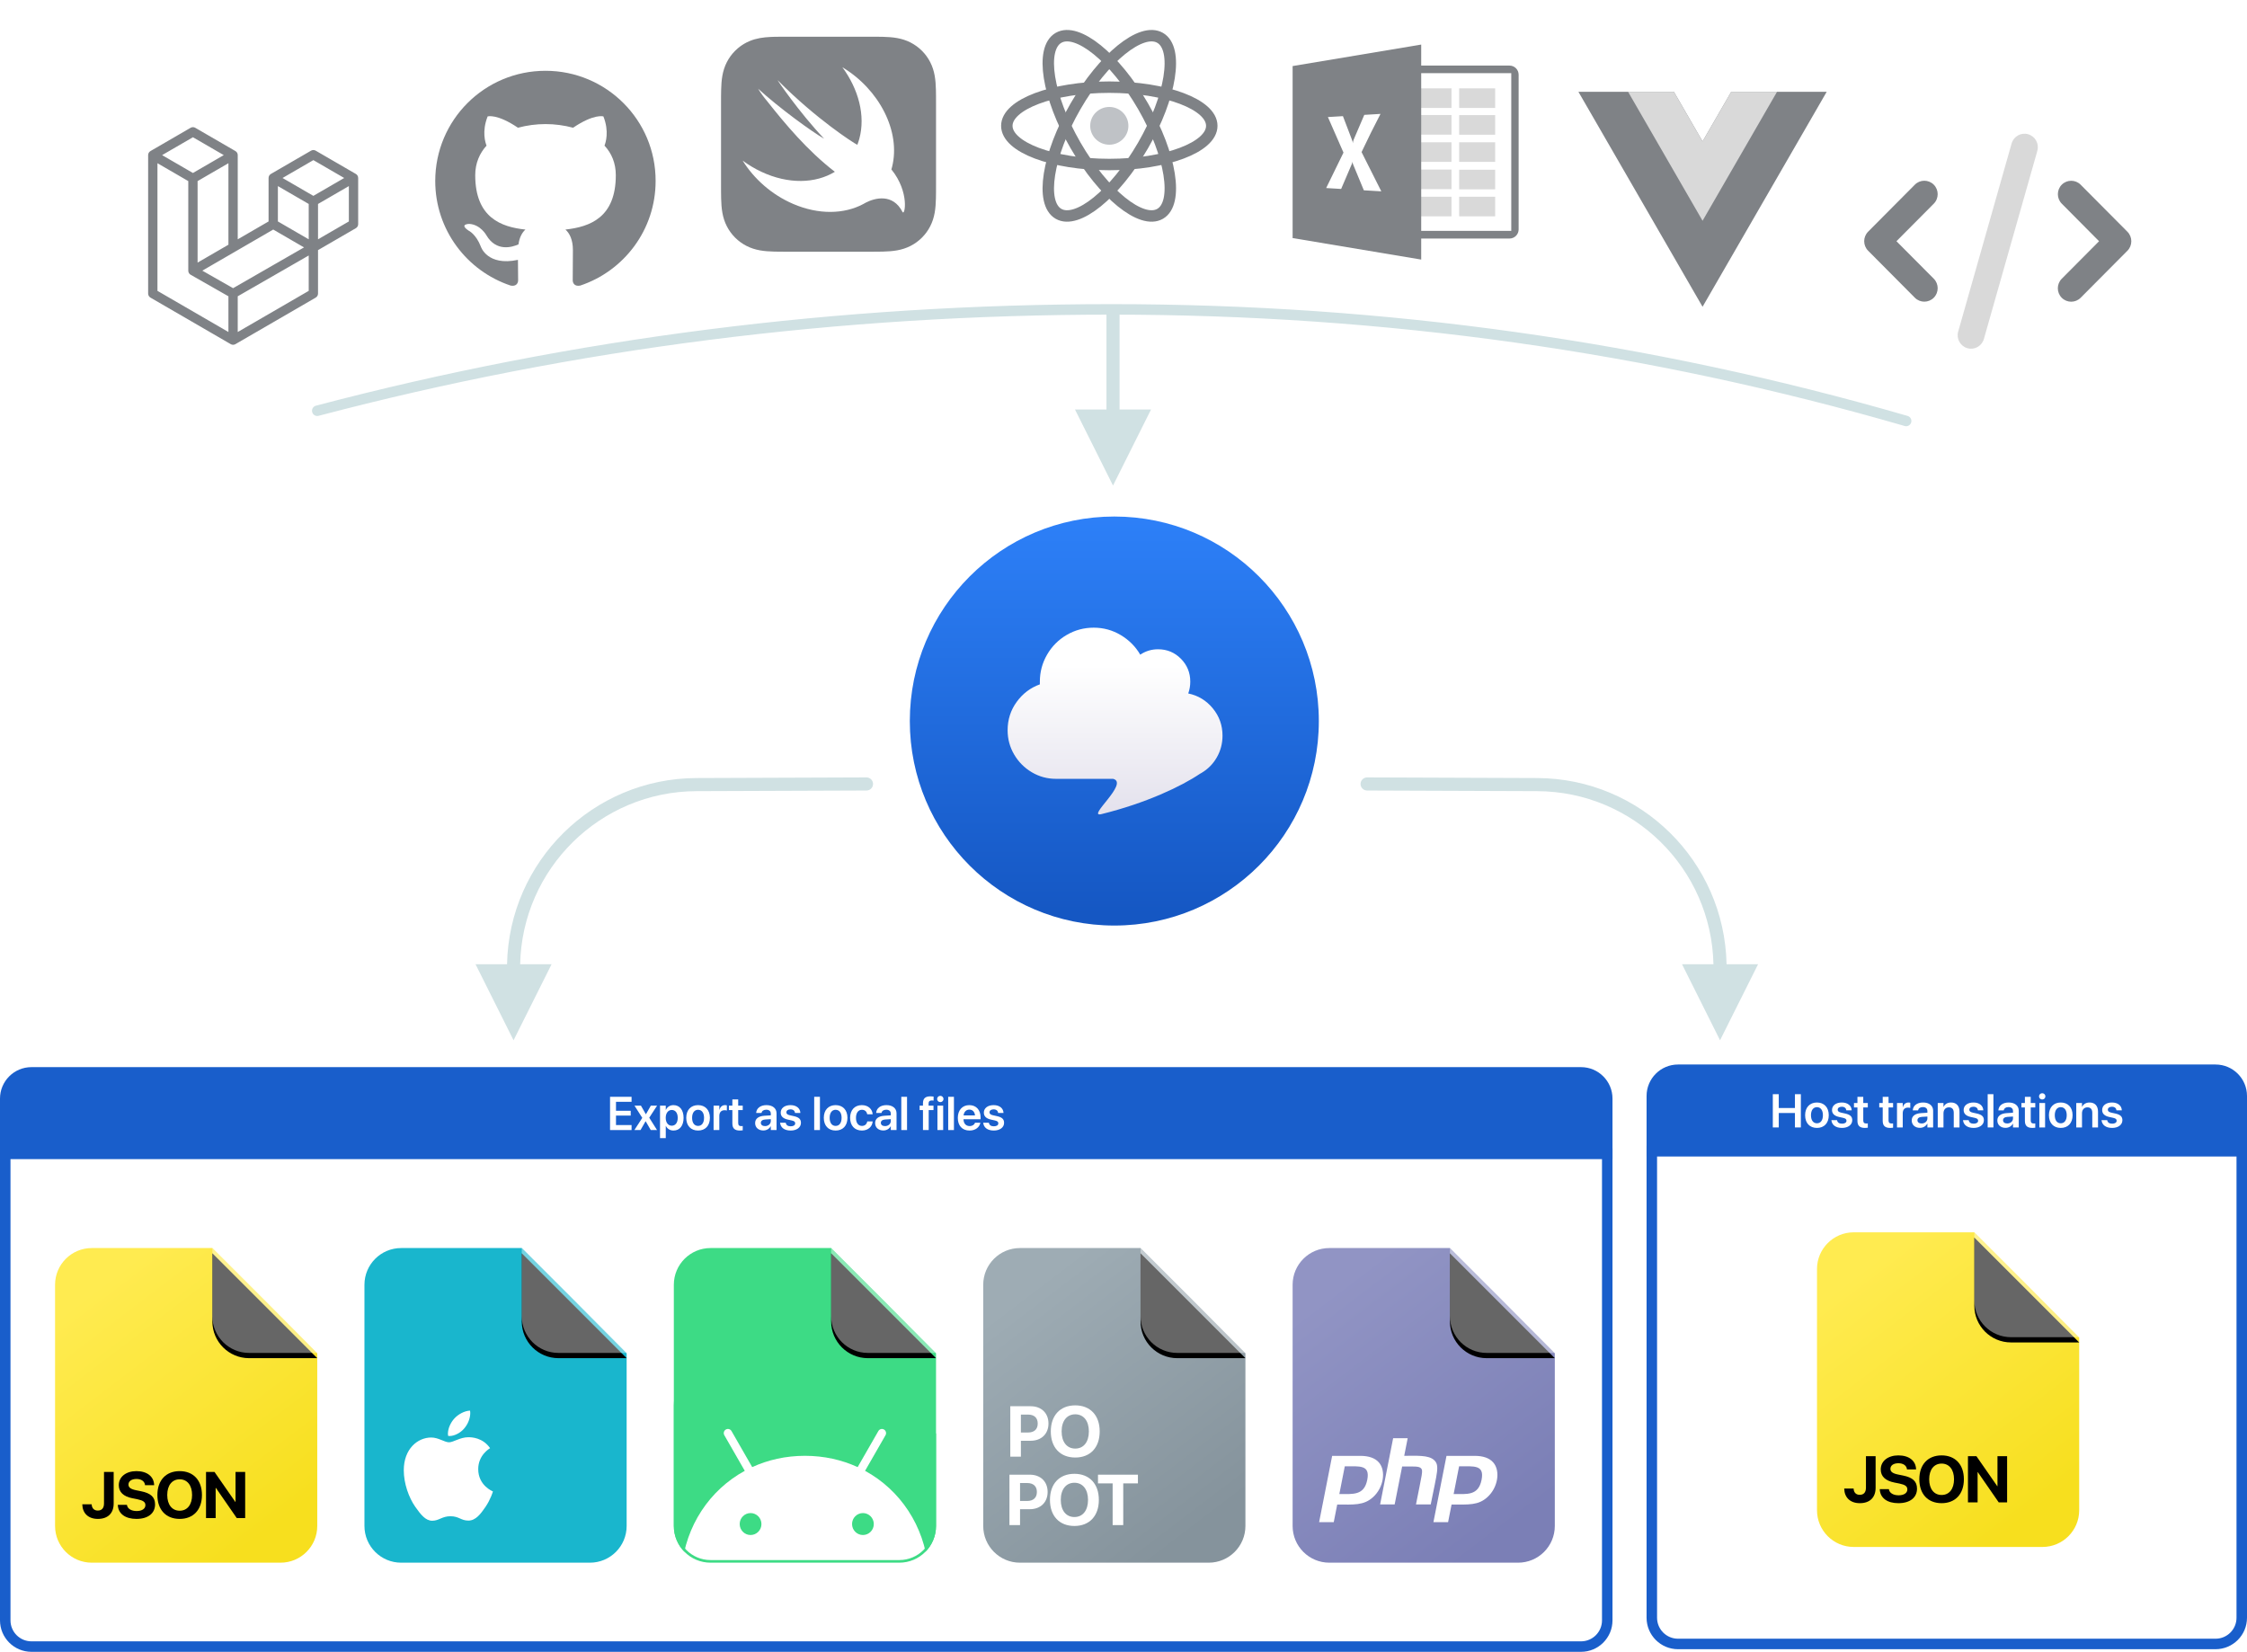 <?xml version="1.0" encoding="UTF-8"?>
<svg width="857px" height="630px" viewBox="0 0 857 630" version="1.1" xmlns="http://www.w3.org/2000/svg" xmlns:xlink="http://www.w3.org/1999/xlink">
    <title>how-it-works</title>
    <defs>
        <linearGradient x1="50%" y1="0%" x2="50%" y2="97.539%" id="linearGradient-1">
            <stop stop-color="#2D80F8" offset="0%"></stop>
            <stop stop-color="#1557C3" offset="100%"></stop>
        </linearGradient>
        <linearGradient x1="50%" y1="19.508%" x2="50%" y2="96.832%" id="linearGradient-2">
            <stop stop-color="#FFFFFF" offset="0%"></stop>
            <stop stop-color="#E4E2ED" offset="100%"></stop>
        </linearGradient>
        <linearGradient x1="22.977%" y1="8.322%" x2="76.414%" y2="92.73%" id="linearGradient-3">
            <stop stop-color="#9194C4" offset="0%"></stop>
            <stop stop-color="#7B7FB6" offset="100%"></stop>
        </linearGradient>
        <path d="M60,0 L80,20 L100,40 L74,40 C66.268,40 60,33.732 60,26 L60,0 L60,0 Z" id="path-4"></path>
        <filter x="-21.2%" y="-19.8%" width="146.0%" height="146.0%" filterUnits="objectBoundingBox" id="filter-5">
            <feMorphology radius="0.5" operator="dilate" in="SourceAlpha" result="shadowSpreadOuter1"></feMorphology>
            <feOffset dx="0" dy="2" in="shadowSpreadOuter1" result="shadowOffsetOuter1"></feOffset>
            <feGaussianBlur stdDeviation="2" in="shadowOffsetOuter1" result="shadowBlurOuter1"></feGaussianBlur>
            <feComposite in="shadowBlurOuter1" in2="SourceAlpha" operator="out" result="shadowBlurOuter1"></feComposite>
            <feColorMatrix values="0 0 0 0 0   0 0 0 0 0   0 0 0 0 0  0 0 0 0.091 0" type="matrix" in="shadowBlurOuter1"></feColorMatrix>
        </filter>
        <linearGradient x1="22.977%" y1="8.322%" x2="76.414%" y2="92.73%" id="linearGradient-6">
            <stop stop-color="#FFEB50" offset="0%"></stop>
            <stop stop-color="#F7DF1E" offset="100%"></stop>
        </linearGradient>
        <path d="M60,0 L80,20 L100,40 L74,40 C66.268,40 60,33.732 60,26 L60,0 L60,0 Z" id="path-7"></path>
        <filter x="-21.2%" y="-19.8%" width="146.0%" height="146.0%" filterUnits="objectBoundingBox" id="filter-8">
            <feMorphology radius="0.5" operator="dilate" in="SourceAlpha" result="shadowSpreadOuter1"></feMorphology>
            <feOffset dx="0" dy="2" in="shadowSpreadOuter1" result="shadowOffsetOuter1"></feOffset>
            <feGaussianBlur stdDeviation="2" in="shadowOffsetOuter1" result="shadowBlurOuter1"></feGaussianBlur>
            <feComposite in="shadowBlurOuter1" in2="SourceAlpha" operator="out" result="shadowBlurOuter1"></feComposite>
            <feColorMatrix values="0 0 0 0 0   0 0 0 0 0   0 0 0 0 0  0 0 0 0.091 0" type="matrix" in="shadowBlurOuter1"></feColorMatrix>
        </filter>
        <path d="M60,0 L80,20 L100,40 L74,40 C66.268,40 60,33.732 60,26 L60,0 L60,0 Z" id="path-9"></path>
        <filter x="-21.2%" y="-19.8%" width="146.0%" height="146.0%" filterUnits="objectBoundingBox" id="filter-10">
            <feMorphology radius="0.5" operator="dilate" in="SourceAlpha" result="shadowSpreadOuter1"></feMorphology>
            <feOffset dx="0" dy="2" in="shadowSpreadOuter1" result="shadowOffsetOuter1"></feOffset>
            <feGaussianBlur stdDeviation="2" in="shadowOffsetOuter1" result="shadowBlurOuter1"></feGaussianBlur>
            <feComposite in="shadowBlurOuter1" in2="SourceAlpha" operator="out" result="shadowBlurOuter1"></feComposite>
            <feColorMatrix values="0 0 0 0 0   0 0 0 0 0   0 0 0 0 0  0 0 0 0.091 0" type="matrix" in="shadowBlurOuter1"></feColorMatrix>
        </filter>
        <path d="M60,0 L80,20 L100,40 L74,40 C66.268,40 60,33.732 60,26 L60,0 L60,0 Z" id="path-11"></path>
        <filter x="-21.2%" y="-19.8%" width="146.0%" height="146.0%" filterUnits="objectBoundingBox" id="filter-12">
            <feMorphology radius="0.5" operator="dilate" in="SourceAlpha" result="shadowSpreadOuter1"></feMorphology>
            <feOffset dx="0" dy="2" in="shadowSpreadOuter1" result="shadowOffsetOuter1"></feOffset>
            <feGaussianBlur stdDeviation="2" in="shadowOffsetOuter1" result="shadowBlurOuter1"></feGaussianBlur>
            <feComposite in="shadowBlurOuter1" in2="SourceAlpha" operator="out" result="shadowBlurOuter1"></feComposite>
            <feColorMatrix values="0 0 0 0 0   0 0 0 0 0   0 0 0 0 0  0 0 0 0.091 0" type="matrix" in="shadowBlurOuter1"></feColorMatrix>
        </filter>
        <linearGradient x1="23.473%" y1="9.106%" x2="76.414%" y2="92.73%" id="linearGradient-13">
            <stop stop-color="#9EACB4" offset="0%"></stop>
            <stop stop-color="#85939C" offset="100%"></stop>
        </linearGradient>
        <path d="M60,0 L80,20 L100,40 L74,40 C66.268,40 60,33.732 60,26 L60,0 L60,0 Z" id="path-14"></path>
        <filter x="-21.2%" y="-19.8%" width="146.0%" height="146.0%" filterUnits="objectBoundingBox" id="filter-15">
            <feMorphology radius="0.5" operator="dilate" in="SourceAlpha" result="shadowSpreadOuter1"></feMorphology>
            <feOffset dx="0" dy="2" in="shadowSpreadOuter1" result="shadowOffsetOuter1"></feOffset>
            <feGaussianBlur stdDeviation="2" in="shadowOffsetOuter1" result="shadowBlurOuter1"></feGaussianBlur>
            <feComposite in="shadowBlurOuter1" in2="SourceAlpha" operator="out" result="shadowBlurOuter1"></feComposite>
            <feColorMatrix values="0 0 0 0 0   0 0 0 0 0   0 0 0 0 0  0 0 0 0.091 0" type="matrix" in="shadowBlurOuter1"></feColorMatrix>
        </filter>
        <path d="M60,0 L80,20 L100,40 L74,40 C66.268,40 60,33.732 60,26 L60,0 L60,0 Z" id="path-16"></path>
        <filter x="-21.2%" y="-19.8%" width="146.0%" height="146.0%" filterUnits="objectBoundingBox" id="filter-17">
            <feMorphology radius="0.5" operator="dilate" in="SourceAlpha" result="shadowSpreadOuter1"></feMorphology>
            <feOffset dx="0" dy="2" in="shadowSpreadOuter1" result="shadowOffsetOuter1"></feOffset>
            <feGaussianBlur stdDeviation="2" in="shadowOffsetOuter1" result="shadowBlurOuter1"></feGaussianBlur>
            <feComposite in="shadowBlurOuter1" in2="SourceAlpha" operator="out" result="shadowBlurOuter1"></feComposite>
            <feColorMatrix values="0 0 0 0 0   0 0 0 0 0   0 0 0 0 0  0 0 0 0.091 0" type="matrix" in="shadowBlurOuter1"></feColorMatrix>
        </filter>
    </defs>
    <g id="how-it-works" stroke="none" stroke-width="1" fill="none" fill-rule="evenodd">
        <g id="simplelocalize" transform="translate(347, 197)">
            <path d="M78,0 C121.078,-7.91333889e-15 156,34.922 156,78 C156,121.078 121.078,156 78,156 C34.922,156 2.63777963e-15,121.078 0,78 C-5.27555926e-15,34.922 34.922,5.27555926e-15 78,0 Z" id="Rectangle" fill="url(#linearGradient-1)"></path>
            <path d="M70.151,42.391 C73.865,42.391 77.301,43.335 80.46,45.222 C83.618,47.11 86.094,49.598 87.887,52.686 C89.936,51.314 92.198,50.627 94.674,50.627 C98.089,50.627 100.991,51.828 103.382,54.231 C105.772,56.633 106.967,59.55 106.967,62.981 C106.967,64.526 106.711,66.027 106.199,67.485 C109.955,68.258 113.071,70.145 115.547,73.148 C118.023,76.15 119.261,79.625 119.261,83.571 C119.261,86.574 118.535,89.341 117.084,91.872 C115.633,94.403 113.648,96.397 111.129,97.856 C110.969,97.949 110.807,98.039 110.645,98.126 C103.595,102.899 89.993,109.348 73.108,113.495 C67.101,114.97 83.826,101.664 77.552,100.043 L55.745,100.043 C52.415,100.043 49.342,99.207 46.524,97.534 C43.707,95.861 41.466,93.609 39.801,90.778 C38.137,87.947 37.304,84.858 37.304,81.512 C37.304,77.48 38.457,73.877 40.762,70.703 C43.067,67.528 46.012,65.298 49.598,64.011 L49.598,62.981 C49.598,59.292 50.516,55.861 52.351,52.686 C54.187,49.512 56.684,47.003 59.842,45.158 C63.001,43.314 66.437,42.391 70.151,42.391 Z" id="Combined-Shape" fill="url(#linearGradient-2)"></path>
        </g>
        <g id="arrows" transform="translate(424, 120)" fill="#D0E1E3" fill-rule="nonzero">
            <path id="Line-2" d="M3,-2.19 L3,36.19 L15,36.19 L0.5,65.19 L-14,36.19 L-2,36.19 L-2,-2.19 L3,-2.19 Z"></path>
        </g>
        <path id="Line-2" d="M534.643,275.01 L573.775,326.745 C595.907,356.005 637.274,362.169 666.936,340.887 L659.742,331.302 L691.64,325.491 L677.151,354.496 L669.938,344.886 C638.072,367.821 593.581,361.218 569.788,329.762 L530.655,278.026 C529.823,276.925 530.04,275.357 531.141,274.524 C532.242,273.691 533.81,273.909 534.643,275.01 Z" transform="translate(611.945, 330.197) scale(-1, 1) rotate(126.891) translate(-611.945, -330.197)" fill="#D0E1E3" fill-rule="nonzero"></path>
        <path id="Line-2" d="M162.643,275.01 L201.775,326.745 C223.907,356.005 265.274,362.169 294.936,340.887 L287.742,331.302 L319.64,325.491 L305.151,354.496 L297.938,344.886 C266.072,367.821 221.581,361.218 197.788,329.762 L158.655,278.026 C157.823,276.925 158.04,275.357 159.141,274.524 C160.242,273.691 161.81,273.909 162.643,275.01 Z" transform="translate(239.945, 330.197) rotate(126.891) translate(-239.945, -330.197)" fill="#D0E1E3" fill-rule="nonzero"></path>
        <g id="import-icons" transform="translate(57, 6.992)">
            <g id="swift" transform="translate(218, 7.008)" fill-rule="nonzero">
                <path d="M81.994,22.712 C81.989,21.888 81.98,21.063 81.958,20.238 C81.91,18.442 81.803,16.629 81.484,14.853 C81.16,13.048 80.631,11.37 79.796,9.731 C78.977,8.122 77.906,6.649 76.629,5.371 C75.352,4.094 73.879,3.023 72.268,2.203 C70.63,1.37 68.952,0.841 67.15,0.517 C65.372,0.196 63.56,0.091 61.762,0.042 C60.937,0.02 60.113,0.011 59.288,0.006 C58.308,0 57.329,0 56.35,0 L34.643,0 L25.651,0 C24.671,0 23.692,0 22.713,0.006 C21.888,0.011 21.062,0.02 20.238,0.043 C19.789,0.055 19.339,0.07 18.888,0.092 C17.537,0.157 16.183,0.277 14.851,0.517 C13.499,0.76 12.217,1.118 10.969,1.634 C10.554,1.806 10.142,1.995 9.732,2.203 C8.524,2.818 7.393,3.574 6.365,4.452 C6.022,4.745 5.691,5.052 5.371,5.371 C4.094,6.648 3.023,8.121 2.204,9.731 C1.369,11.37 0.84,13.048 0.516,14.853 C0.197,16.629 0.091,18.442 0.043,20.238 C0.02,21.063 0.011,21.888 0.005,22.712 C0,23.692 0,24.671 0,25.65 L0,39.018 L0,56.349 C0,57.329 -0.001,58.308 0.005,59.288 C0.011,60.113 0.02,60.937 0.043,61.761 C0.091,63.558 0.197,65.371 0.516,67.147 C0.84,68.951 1.369,70.63 2.204,72.269 C3.023,73.879 4.094,75.352 5.371,76.628 C6.648,77.906 8.122,78.977 9.732,79.797 C11.37,80.631 13.048,81.159 14.851,81.483 C16.628,81.803 18.442,81.909 20.239,81.957 C21.063,81.979 21.888,81.989 22.713,81.994 C23.692,82.001 24.671,82 25.651,82 L56.35,82 C57.329,82 58.308,82.001 59.287,81.994 C60.112,81.989 60.937,81.979 61.762,81.957 C63.559,81.909 65.372,81.803 67.149,81.483 C68.952,81.159 70.63,80.631 72.268,79.797 C73.878,78.977 75.352,77.906 76.629,76.628 C77.906,75.351 78.977,73.879 79.796,72.269 C80.631,70.63 81.16,68.951 81.484,67.147 C81.803,65.371 81.909,63.558 81.957,61.761 C81.98,60.937 81.989,60.113 81.994,59.288 C82,58.308 82,57.329 82,56.349 L82,25.65 C82,24.671 82,23.692 81.994,22.712 Z" id="Path" fill="#7F8286"></path>
                <path d="M64.976,50.617 C64.974,50.614 64.972,50.612 64.97,50.61 C65.061,50.301 65.154,49.995 65.234,49.678 C68.637,36.119 60.331,20.088 46.275,11.647 C52.434,19.997 55.158,30.111 52.738,38.956 C52.522,39.745 52.263,40.502 51.976,41.238 C51.665,41.033 51.273,40.801 50.746,40.511 C50.746,40.511 36.764,31.878 21.61,16.608 C21.212,16.208 29.691,28.727 39.313,38.892 C34.78,36.348 22.146,27.156 14.148,19.836 C15.13,21.475 16.299,23.053 17.584,24.572 C24.263,33.042 32.973,43.493 43.409,51.518 C36.077,56.005 25.716,56.354 15.401,51.523 C12.85,50.327 10.451,48.885 8.231,47.246 C12.597,54.23 19.322,60.256 27.507,63.773 C37.268,67.968 46.974,67.684 54.203,63.842 L54.198,63.85 C54.231,63.83 54.273,63.807 54.307,63.786 C54.604,63.626 54.899,63.464 55.187,63.292 C58.66,61.489 65.521,59.66 69.203,66.825 C70.105,68.578 72.021,59.286 64.976,50.617 Z" id="Path" fill="#FFFFFF"></path>
            </g>
            <g id="excel" transform="translate(436, 10.008)" fill-rule="nonzero">
                <g id="shape306-18" transform="translate(34.913, 9.886)" fill="#FFFFFF">
                    <rect id="rect102" x="0" y="0" width="49.04" height="62.427"></rect>
                </g>
                <g id="shape23-20" transform="translate(29.56, 8.012)" fill="#7F8286">
                    <path d="M3.48,0 C1.553,0 0,1.557 0,3.496 L0,62.467 C0,64.402 1.553,65.963 3.48,65.963 L53.165,65.963 C55.092,65.963 56.645,64.402 56.645,62.467 L56.645,3.496 C56.645,1.557 55.092,0 53.165,0 L3.48,0 Z M2.783,2.897 L53.833,2.897 L53.833,63.033 L2.783,63.033 L2.783,2.897 Z" id="path107"></path>
                </g>
                <g id="group43-22" transform="translate(46.852, 16.693)" fill="#D9D9D9">
                    <g id="shape33-23" transform="translate(16.662, 0)">
                        <rect id="rect114" x="0" y="0" width="13.746" height="7.479"></rect>
                    </g>
                    <g id="shape34-25">
                        <rect id="rect119" x="0" y="0" width="13.746" height="7.479"></rect>
                    </g>
                    <g id="shape35-27" transform="translate(16.662, 10.214)">
                        <rect id="rect124" x="0" y="0" width="13.746" height="7.479"></rect>
                    </g>
                    <g id="shape36-29" transform="translate(0, 10.18)">
                        <rect id="rect129" x="0" y="0" width="13.746" height="7.479"></rect>
                    </g>
                    <g id="shape37-31" transform="translate(16.662, 20.567)">
                        <rect id="rect134" x="0" y="0" width="13.746" height="7.479"></rect>
                    </g>
                    <g id="shape38-33" transform="translate(0, 20.567)">
                        <rect id="rect139" x="0" y="0" width="13.746" height="7.479"></rect>
                    </g>
                    <g id="shape39-35" transform="translate(16.662, 31.039)">
                        <rect id="rect144" x="0" y="0" width="13.746" height="7.479"></rect>
                    </g>
                    <g id="shape40-37" transform="translate(0, 30.971)">
                        <rect id="rect149" x="0" y="0" width="13.746" height="7.479"></rect>
                    </g>
                    <g id="shape41-39" transform="translate(16.662, 41.333)">
                        <rect id="rect154" x="0" y="0" width="13.746" height="7.479"></rect>
                    </g>
                    <g id="shape42-41" transform="translate(0, 41.333)">
                        <rect id="rect159" x="0" y="0" width="13.746" height="7.479"></rect>
                    </g>
                </g>
                <polygon id="path439" fill="#7F8286" points="49.042 82 49.042 0 0 8.198 0 73.799"></polygon>
                <g id="shape46-218" transform="translate(12.795, 26.44)" fill="#FFFFFF">
                    <path d="M6.395,0.858 L9.791,9.752 C10.036,10.277 10.147,10.841 10.203,11.22 C10.177,10.778 10.269,10.433 10.518,9.752 L14.542,0.37 L20.725,0 C18.221,4.804 15.814,9.659 13.503,14.561 L21.033,29.539 L14.37,29.14 L10.32,19.366 C10.003,18.629 10.065,18.529 10.001,18.168 C9.971,18.425 9.961,18.635 9.791,19.1 L5.716,28.622 L0,28.278 L6.608,14.76 L0.661,1.202 L6.395,0.858 Z" id="path555"></path>
                </g>
            </g>
            <g id="vue" transform="translate(545, 28.008)" fill-rule="nonzero">
                <g id="Group" transform="translate(47.352, 41) scale(-1, 1) rotate(-180) translate(-47.352, -41)">
                    <g transform="translate(-0, 0)" fill="#7F8286" id="Path">
                        <polygon points="58.288 82 47.352 63.063 36.417 82 -2.33938586e-13 82 47.352 0 94.704 82"></polygon>
                    </g>
                    <g transform="translate(18.941, 32.801)" fill="#D9D9D9" id="Path">
                        <polygon points="39.347 49.199 28.411 30.262 17.476 49.199 -2.29921626e-13 49.199 28.411 0 56.823 49.199"></polygon>
                    </g>
                </g>
            </g>
            <g id="react" transform="translate(327, -0)">
                <ellipse id="Oval" fill="#BFC2C6" fill-rule="nonzero" cx="39.086" cy="41" rx="7.284" ry="7.201"></ellipse>
                <ellipse id="Oval" stroke="#7F8286" stroke-width="4.364" cx="39.086" cy="41" rx="39.086" ry="14.753"></ellipse>
                <ellipse id="Oval" stroke="#7F8286" stroke-width="4.364" transform="translate(39.086, 41) rotate(60) translate(-39.086, -41)" cx="39.086" cy="41" rx="38.75" ry="14.882"></ellipse>
                <ellipse id="Oval" stroke="#7F8286" stroke-width="4.364" transform="translate(39.086, 41) rotate(120) translate(-39.086, -41)" cx="39.086" cy="41" rx="38.75" ry="14.882"></ellipse>
            </g>
            <g id="github" transform="translate(109, 20.008)" fill="#7F8286">
                <path d="M42.06,0 C18.802,0 0,18.792 0,42.039 C0,60.623 12.047,76.353 28.759,81.92 C30.849,82.339 31.614,81.016 31.614,79.903 C31.614,78.928 31.545,75.587 31.545,72.107 C19.845,74.613 17.409,67.095 17.409,67.095 C15.529,62.223 12.743,60.971 12.743,60.971 C8.913,58.396 13.022,58.396 13.022,58.396 C17.269,58.674 19.498,62.711 19.498,62.711 C23.258,69.114 29.316,67.305 31.754,66.191 C32.101,63.476 33.216,61.597 34.4,60.553 C25.068,59.579 15.25,55.96 15.25,39.812 C15.25,35.218 16.921,31.46 19.567,28.537 C19.15,27.493 17.687,23.177 19.986,17.4 C19.986,17.4 23.537,16.286 31.544,21.715 C34.973,20.795 38.508,20.327 42.06,20.323 C45.611,20.323 49.231,20.811 52.574,21.715 C60.583,16.286 64.134,17.4 64.134,17.4 C66.433,23.177 64.969,27.493 64.552,28.537 C67.268,31.46 68.869,35.218 68.869,39.812 C68.869,55.96 59.051,59.509 49.65,60.553 C51.182,61.876 52.505,64.381 52.505,68.348 C52.505,73.986 52.436,78.51 52.436,79.902 C52.436,81.016 53.202,82.339 55.291,81.921 C72.003,76.352 84.05,60.623 84.05,42.039 C84.119,18.792 65.248,0 42.06,0 Z" id="Path"></path>
            </g>
            <g id="custom-code" transform="translate(654, 44.008)" fill-rule="nonzero">
                <path d="M62.529,0.201 C59.823,-0.584 57.005,1.001 56.225,3.724 L35.847,75.458 C35.067,78.18 36.643,81.015 39.35,81.799 C42.056,82.584 44.874,80.999 45.654,78.276 L66.031,6.542 C66.811,3.82 65.235,0.985 62.529,0.201 Z" id="Path" fill="#D9D9D9"></path>
                <path d="M75.36,19.432 C73.37,21.433 73.37,24.684 75.36,26.685 L89.577,41 L75.344,55.315 C73.354,57.316 73.354,60.567 75.344,62.568 C77.334,64.57 80.566,64.57 82.556,62.568 L100.386,44.635 C102.376,42.633 102.376,39.383 100.386,37.381 L82.556,19.448 C80.566,17.446 77.334,17.446 75.344,19.448 L75.36,19.432 Z" id="Path" fill="#7F8286"></path>
                <path d="M26.534,19.432 C24.544,17.43 21.313,17.43 19.323,19.432 L1.492,37.365 C-0.497,39.367 -0.497,42.617 1.492,44.619 L19.323,62.552 C21.313,64.554 24.544,64.554 26.534,62.552 C28.524,60.551 28.524,57.3 26.534,55.299 L12.302,41 L26.534,26.685 C28.524,24.684 28.524,21.433 26.534,19.432 L26.534,19.432 Z" id="Path" fill="#7F8286"></path>
            </g>
            <g id="laravel" transform="translate(0, 42.008)" fill="#7F8286" stroke="#7F8286">
                <path d="M79.061,18.551 C79.091,18.66 79.106,18.773 79.106,18.886 L79.106,36.487 C79.106,36.947 78.862,37.371 78.465,37.6 L63.794,46.106 L63.794,62.964 C63.794,63.423 63.552,63.846 63.157,64.077 L32.532,81.829 C32.462,81.869 32.385,81.895 32.309,81.922 C32.28,81.932 32.253,81.949 32.223,81.957 C32.009,82.014 31.784,82.014 31.57,81.957 C31.535,81.948 31.503,81.929 31.469,81.916 C31.399,81.89 31.326,81.868 31.259,81.829 L0.64,64.077 C0.245,63.848 0,63.424 0,62.964 L0,10.161 C0,10.045 0.016,9.933 0.045,9.824 C0.054,9.787 0.076,9.753 0.089,9.716 C0.113,9.649 0.135,9.58 0.17,9.517 C0.194,9.476 0.229,9.442 0.258,9.404 C0.295,9.352 0.328,9.299 0.371,9.254 C0.408,9.217 0.456,9.19 0.497,9.158 C0.543,9.12 0.585,9.078 0.637,9.047 L0.639,9.047 L15.949,0.171 C16.343,-0.057 16.829,-0.057 17.223,0.171 L32.534,9.047 L32.537,9.047 C32.588,9.079 32.631,9.12 32.677,9.156 C32.718,9.189 32.765,9.217 32.801,9.253 C32.846,9.299 32.878,9.352 32.916,9.404 C32.943,9.442 32.98,9.476 33.002,9.517 C33.039,9.582 33.059,9.649 33.085,9.716 C33.098,9.753 33.12,9.787 33.129,9.825 C33.159,9.935 33.174,10.047 33.174,10.161 L33.174,43.141 L45.932,35.744 L45.932,18.884 C45.932,18.772 45.948,18.658 45.976,18.551 C45.988,18.512 46.008,18.478 46.021,18.441 C46.047,18.374 46.069,18.305 46.104,18.243 C46.128,18.201 46.163,18.167 46.19,18.129 C46.228,18.077 46.26,18.024 46.305,17.979 C46.341,17.943 46.388,17.915 46.429,17.883 C46.477,17.845 46.518,17.803 46.569,17.773 L46.571,17.773 L61.882,8.897 C62.277,8.668 62.763,8.668 63.157,8.897 L78.467,17.773 C78.521,17.805 78.563,17.845 78.61,17.882 C78.65,17.914 78.696,17.943 78.733,17.978 C78.778,18.024 78.81,18.077 78.848,18.129 C78.876,18.167 78.912,18.201 78.934,18.243 C78.97,18.305 78.991,18.374 79.017,18.441 C79.031,18.478 79.052,18.512 79.061,18.551 Z M76.554,35.744 L76.554,21.108 L71.196,24.213 L63.794,28.504 L63.794,43.141 L76.555,35.744 L76.554,35.744 Z M61.244,62.221 L61.244,47.575 L53.963,51.762 L33.172,63.71 L33.172,78.494 L61.244,62.221 Z M2.552,12.382 L2.552,62.221 L30.62,78.492 L30.62,63.711 L15.957,55.355 L15.952,55.352 L15.946,55.349 C15.896,55.32 15.855,55.278 15.809,55.243 C15.769,55.211 15.723,55.185 15.688,55.15 L15.684,55.145 C15.643,55.105 15.614,55.055 15.579,55.01 C15.547,54.967 15.509,54.93 15.484,54.885 L15.482,54.88 C15.453,54.832 15.436,54.775 15.415,54.72 C15.395,54.672 15.367,54.627 15.355,54.576 L15.355,54.574 C15.339,54.513 15.336,54.449 15.329,54.386 C15.323,54.338 15.31,54.29 15.31,54.242 L15.31,54.239 L15.31,19.779 L7.91,15.487 L2.552,12.384 L2.552,12.382 Z M16.588,2.767 L3.832,10.161 L16.585,17.554 L29.339,10.159 L16.585,2.767 L16.588,2.767 Z M23.222,48.91 L30.622,44.62 L30.622,12.382 L25.264,15.488 L17.862,19.779 L17.862,52.017 L23.222,48.91 Z M62.52,11.492 L49.765,18.886 L62.52,26.279 L75.273,18.884 L62.52,11.492 Z M61.244,28.504 L53.842,24.213 L48.484,21.108 L48.484,35.744 L55.884,40.034 L61.244,43.141 L61.244,28.504 Z M31.895,61.488 L50.603,50.734 L59.955,45.36 L47.21,37.971 L32.535,46.478 L19.161,54.231 L31.895,61.488 Z" id="Shape"></path>
            </g>
        </g>
        <g id="export-as-local-files" transform="translate(0, 407)">
            <g id="bracket-with-text">
                <path d="M613,33 L613,211 C613,213.761 611.881,216.261 610.071,218.071 C608.261,219.881 605.761,221 603,221 L12,221 C9.239,221 6.739,219.881 4.929,218.071 C3.119,216.261 2,213.761 2,211 L2,33 L613,33 Z" id="Rectangle" stroke="#195ECB" stroke-width="4"></path>
                <path d="M12,0 L603,0 C609.627,-1.21743675e-15 615,5.373 615,12 L615,35 L615,35 L0,35 L0,12 C-8.11624501e-16,5.373 5.373,8.11624501e-16 12,0 Z" id="Rectangle" fill="#195ECB"></path>
                <g id="Auto-translated" transform="translate(232.67, 10.948)" fill="#FFFFFF" fill-rule="nonzero">
                    <polygon id="Path" points="0 13.052 8.209 13.052 8.209 11.145 2.268 11.145 2.268 7.532 7.884 7.532 7.884 5.695 2.268 5.695 2.268 2.276 8.209 2.276 8.209 0.369 0 0.369"></polygon>
                    <polygon id="Path" points="9.281 13.052 11.619 13.052 13.544 9.712 13.597 9.712 15.53 13.052 17.921 13.052 14.95 8.341 17.947 3.735 15.557 3.735 13.702 7.005 13.649 7.005 11.777 3.735 9.316 3.735 12.296 8.402"></polygon>
                    <path d="M19.063,16.128 L21.252,16.128 L21.252,11.479 L21.296,11.479 C21.823,12.568 22.887,13.236 24.214,13.236 C26.552,13.236 28.046,11.391 28.046,8.402 L28.046,8.394 C28.046,5.388 26.552,3.542 24.188,3.542 C22.852,3.542 21.832,4.228 21.296,5.344 L21.252,5.344 L21.252,3.735 L19.063,3.735 L19.063,16.128 Z M23.537,11.391 C22.184,11.391 21.234,10.222 21.234,8.402 L21.234,8.394 C21.234,6.565 22.184,5.388 23.537,5.388 C24.935,5.388 25.813,6.53 25.813,8.394 L25.813,8.402 C25.813,10.239 24.935,11.391 23.537,11.391 Z" id="Shape"></path>
                    <path d="M33.574,13.236 C36.308,13.236 38.083,11.417 38.083,8.394 L38.083,8.376 C38.083,5.37 36.281,3.542 33.565,3.542 C30.858,3.542 29.065,5.388 29.065,8.376 L29.065,8.394 C29.065,11.408 30.832,13.236 33.574,13.236 Z M33.583,11.47 C32.186,11.47 31.298,10.354 31.298,8.394 L31.298,8.376 C31.298,6.442 32.203,5.317 33.565,5.317 C34.954,5.317 35.851,6.434 35.851,8.376 L35.851,8.394 C35.851,10.345 34.963,11.47 33.583,11.47 Z" id="Shape"></path>
                    <path d="M39.489,13.052 L41.678,13.052 L41.678,7.646 C41.678,6.267 42.425,5.484 43.664,5.484 C44.033,5.484 44.367,5.537 44.552,5.607 L44.552,3.63 C44.385,3.586 44.13,3.542 43.857,3.542 C42.785,3.542 42.012,4.219 41.722,5.344 L41.678,5.344 L41.678,3.735 L39.489,3.735 L39.489,13.052 Z" id="Path"></path>
                    <path d="M49.526,13.236 C49.966,13.236 50.353,13.192 50.607,13.157 L50.607,11.514 C50.458,11.522 50.291,11.549 50.08,11.549 C49.28,11.549 48.876,11.259 48.876,10.345 L48.876,5.423 L50.607,5.423 L50.607,3.735 L48.876,3.735 L48.876,1.371 L46.652,1.371 L46.652,3.735 L45.334,3.735 L45.334,5.423 L46.652,5.423 L46.652,10.529 C46.652,12.445 47.575,13.236 49.526,13.236 Z" id="Path"></path>
                    <path d="M58.456,13.21 C59.687,13.21 60.724,12.595 61.26,11.619 L61.312,11.619 L61.312,13.052 L63.501,13.052 L63.501,6.645 C63.501,4.772 61.998,3.542 59.669,3.542 C57.305,3.542 55.872,4.781 55.74,6.434 L55.731,6.539 L57.762,6.539 L57.779,6.46 C57.92,5.774 58.553,5.291 59.59,5.291 C60.697,5.291 61.312,5.862 61.312,6.803 L61.312,7.444 L58.878,7.594 C56.619,7.734 55.336,8.728 55.336,10.38 L55.336,10.397 C55.336,12.059 56.593,13.21 58.456,13.21 Z M57.516,10.31 L57.516,10.301 C57.516,9.562 58.104,9.097 59.186,9.026 L61.312,8.895 L61.312,9.598 C61.312,10.705 60.363,11.54 59.106,11.54 C58.148,11.54 57.516,11.074 57.516,10.31 Z" id="Shape"></path>
                    <path d="M68.897,13.236 C71.183,13.236 72.809,12.059 72.809,10.301 L72.809,10.292 C72.809,8.938 72.062,8.183 70.137,7.752 L68.581,7.409 C67.614,7.189 67.254,6.838 67.254,6.302 L67.254,6.293 C67.254,5.607 67.86,5.159 68.827,5.159 C69.847,5.159 70.444,5.704 70.541,6.451 L70.55,6.521 L72.589,6.521 L72.58,6.425 C72.501,4.816 71.147,3.542 68.827,3.542 C66.577,3.542 65.092,4.693 65.092,6.398 L65.092,6.407 C65.092,7.787 65.988,8.657 67.772,9.053 L69.319,9.396 C70.286,9.615 70.611,9.932 70.611,10.494 L70.611,10.503 C70.611,11.188 69.97,11.619 68.906,11.619 C67.799,11.619 67.192,11.145 67.025,10.345 L67.008,10.266 L64.854,10.266 L64.863,10.345 C65.057,12.076 66.454,13.236 68.897,13.236 Z" id="Path"></path>
                    <polygon id="Path" points="77.862 13.052 80.051 13.052 80.051 0.369 77.862 0.369"></polygon>
                    <path d="M86.036,13.236 C88.77,13.236 90.545,11.417 90.545,8.394 L90.545,8.376 C90.545,5.37 88.743,3.542 86.027,3.542 C83.32,3.542 81.527,5.388 81.527,8.376 L81.527,8.394 C81.527,11.408 83.294,13.236 86.036,13.236 Z M86.045,11.47 C84.647,11.47 83.76,10.354 83.76,8.394 L83.76,8.376 C83.76,6.442 84.665,5.317 86.027,5.317 C87.416,5.317 88.312,6.434 88.312,8.376 L88.312,8.394 C88.312,10.345 87.425,11.47 86.045,11.47 Z" id="Shape"></path>
                    <path d="M96.064,13.236 C98.42,13.236 99.993,11.76 100.16,9.817 L100.169,9.756 L98.104,9.756 L98.086,9.835 C97.884,10.811 97.181,11.47 96.073,11.47 C94.693,11.47 93.797,10.345 93.797,8.402 L93.797,8.394 C93.797,6.486 94.685,5.317 96.064,5.317 C97.225,5.317 97.893,6.047 98.077,6.952 L98.095,7.031 L100.16,7.031 L100.151,6.961 C100.02,5.098 98.49,3.542 96.038,3.542 C93.322,3.542 91.564,5.405 91.564,8.376 L91.564,8.385 C91.564,11.373 93.296,13.236 96.064,13.236 Z" id="Path"></path>
                    <path d="M104.221,13.21 C105.451,13.21 106.488,12.595 107.024,11.619 L107.077,11.619 L107.077,13.052 L109.266,13.052 L109.266,6.645 C109.266,4.772 107.763,3.542 105.434,3.542 C103.069,3.542 101.637,4.781 101.505,6.434 L101.496,6.539 L103.526,6.539 L103.544,6.46 C103.685,5.774 104.317,5.291 105.354,5.291 C106.462,5.291 107.077,5.862 107.077,6.803 L107.077,7.444 L104.643,7.594 C102.384,7.734 101.101,8.728 101.101,10.38 L101.101,10.397 C101.101,12.059 102.357,13.21 104.221,13.21 Z M103.28,10.31 L103.28,10.301 C103.28,9.562 103.869,9.097 104.95,9.026 L107.077,8.895 L107.077,9.598 C107.077,10.705 106.128,11.54 104.871,11.54 C103.913,11.54 103.28,11.074 103.28,10.31 Z" id="Shape"></path>
                    <polygon id="Path" points="111.085 13.052 113.273 13.052 113.273 0.369 111.085 0.369"></polygon>
                    <path d="M119.347,13.052 L121.535,13.052 L121.535,5.423 L123.363,5.423 L123.363,3.735 L121.491,3.735 L121.491,2.909 C121.491,2.153 121.887,1.758 122.739,1.758 C122.977,1.758 123.223,1.775 123.398,1.802 L123.398,0.272 C123.126,0.22 122.66,0.185 122.229,0.185 C120.208,0.185 119.347,1.028 119.347,2.848 L119.347,3.735 L118.072,3.735 L118.072,5.423 L119.347,5.423 L119.347,13.052 Z" id="Path"></path>
                    <path d="M125.965,2.399 C126.65,2.399 127.178,1.854 127.178,1.204 C127.178,0.536 126.65,0 125.965,0 C125.279,0 124.743,0.536 124.743,1.204 C124.743,1.854 125.279,2.399 125.965,2.399 Z M124.866,13.052 L127.055,13.052 L127.055,3.735 L124.866,3.735 L124.866,13.052 Z" id="Shape"></path>
                    <polygon id="Path" points="128.971 13.052 131.159 13.052 131.159 0.369 128.971 0.369"></polygon>
                    <path d="M137.118,13.236 C139.553,13.236 140.924,11.795 141.214,10.362 L141.24,10.266 L139.192,10.266 L139.175,10.327 C138.964,10.951 138.252,11.531 137.162,11.531 C135.738,11.531 134.842,10.564 134.807,8.93 L141.328,8.93 L141.328,8.227 C141.328,5.414 139.676,3.542 137.013,3.542 C134.35,3.542 132.636,5.476 132.636,8.411 L132.636,8.42 C132.636,11.382 134.323,13.236 137.118,13.236 Z M137.039,5.256 C138.199,5.256 139.043,5.994 139.201,7.471 L134.833,7.471 C135.009,6.038 135.879,5.256 137.039,5.256 Z" id="Shape"></path>
                    <path d="M146.373,13.236 C148.658,13.236 150.284,12.059 150.284,10.301 L150.284,10.292 C150.284,8.938 149.537,8.183 147.612,7.752 L146.057,7.409 C145.09,7.189 144.729,6.838 144.729,6.302 L144.729,6.293 C144.729,5.607 145.336,5.159 146.303,5.159 C147.322,5.159 147.92,5.704 148.017,6.451 L148.025,6.521 L150.064,6.521 L150.056,6.425 C149.977,4.816 148.623,3.542 146.303,3.542 C144.053,3.542 142.567,4.693 142.567,6.398 L142.567,6.407 C142.567,7.787 143.464,8.657 145.248,9.053 L146.795,9.396 C147.762,9.615 148.087,9.932 148.087,10.494 L148.087,10.503 C148.087,11.188 147.445,11.619 146.382,11.619 C145.274,11.619 144.668,11.145 144.501,10.345 L144.483,10.266 L142.33,10.266 L142.339,10.345 C142.532,12.076 143.93,13.236 146.373,13.236 Z" id="Path"></path>
                </g>
            </g>
            <g id="file-icons" transform="translate(21, 69)">
                <g id="php-file" transform="translate(472, 0)">
                    <g id="Group">
                        <path d="M14,0 L60,0 L60,0 L79.984,19.984 C79.995,19.995 80.005,20.005 80.016,20.016 L100,40.127 L100,40.127 L100,106 C100,113.732 93.732,120 86,120 L14,120 C6.268,120 2.24980447e-15,113.732 0,106 L0,14 C-9.46895251e-16,6.268 6.268,4.49960893e-15 14,0 Z" id="Rectangle" fill="url(#linearGradient-3)"></path>
                        <g id="Rectangle">
                            <use fill="black" fill-opacity="1" filter="url(#filter-5)" xlink:href="#path-4"></use>
                            <use fill-opacity="0.4" fill="#FFFFFF" fill-rule="evenodd" xlink:href="#path-4"></use>
                        </g>
                    </g>
                    <g id="php" transform="translate(10.11, 72.532)" fill="#FFFFFF" fill-rule="nonzero">
                        <path d="M18.363,15.85 C17.162,21.918 12.921,21.288 7.707,21.288 L9.79,10.712 C15.566,10.712 19.488,10.097 18.363,15.85 L18.363,15.85 Z M0,32 L5.579,32 L6.901,25.288 C13.149,25.288 17.025,25.738 20.613,22.427 C24.58,18.831 25.614,12.434 22.786,9.228 C21.312,7.551 18.941,6.727 15.718,6.727 L4.971,6.727 L0,32 Z M28.228,0 L23.258,25.258 L28.806,25.258 L31.664,10.787 C36.179,10.787 38.048,10.607 38.869,11.476 C39.72,12.375 39.28,13.363 36.939,25.258 L42.563,25.258 C44.995,12.959 46.074,10.352 43.825,8.315 C41.681,6.367 37.243,6.712 32.454,6.712 L33.777,0 L28.228,0 L28.228,0 Z M61.96,15.85 C60.744,22.007 56.381,21.288 51.304,21.288 L53.386,10.712 C59.193,10.712 63.085,10.097 61.96,15.85 L61.96,15.85 Z M43.597,32 L49.191,32 L50.513,25.288 C57.08,25.288 60.713,25.663 64.225,22.427 C68.192,18.831 69.226,12.434 66.398,9.228 C64.924,7.551 62.552,6.727 59.33,6.727 L48.583,6.727 L43.597,32 Z" id="Shape"></path>
                    </g>
                </g>
                <g id="json-file">
                    <g id="Group">
                        <path d="M14,0 L60,0 L60,0 L79.984,19.984 C79.995,19.995 80.005,20.005 80.016,20.016 L100,40.127 L100,40.127 L100,106 C100,113.732 93.732,120 86,120 L14,120 C6.268,120 2.24980447e-15,113.732 0,106 L0,14 C-9.46895251e-16,6.268 6.268,4.49960893e-15 14,0 Z" id="Rectangle" fill="url(#linearGradient-6)"></path>
                        <g id="Rectangle">
                            <use fill="black" fill-opacity="1" filter="url(#filter-8)" xlink:href="#path-7"></use>
                            <use fill-opacity="0.4" fill="#FFFFFF" fill-rule="evenodd" xlink:href="#path-7"></use>
                        </g>
                    </g>
                    <g id="JSON" transform="translate(10.378, 85.08)" fill="#000000" fill-rule="nonzero">
                        <path d="M5.945,18.225 C9.766,18.225 11.975,16.064 11.975,12.354 L11.975,0.305 L8.289,0.305 L8.289,12.317 C8.289,14.099 7.458,15.039 5.908,15.039 C4.456,15.039 3.65,14.087 3.589,12.72 L3.577,12.646 L0,12.646 L0.012,12.756 C0.098,16.064 2.307,18.225 5.945,18.225 Z" id="Path"></path>
                        <path d="M20.661,18.225 C25.104,18.225 27.765,16.077 27.765,12.695 L27.765,12.683 C27.765,9.912 26.105,8.411 22.418,7.678 L20.551,7.3 C18.524,6.897 17.621,6.25 17.621,5.139 L17.621,5.127 C17.621,3.87 18.756,3.003 20.648,2.991 C22.467,2.991 23.737,3.833 23.92,5.212 L23.932,5.359 L27.411,5.359 L27.399,5.127 C27.228,2.039 24.726,0 20.648,0 C16.742,0 13.935,2.124 13.935,5.347 L13.935,5.359 C13.935,8.008 15.692,9.668 19.171,10.364 L21.027,10.73 C23.212,11.182 24.079,11.78 24.079,12.976 L24.079,12.988 C24.079,14.331 22.797,15.222 20.758,15.222 C18.744,15.222 17.292,14.368 17.06,13 L17.035,12.866 L13.556,12.866 L13.568,13.062 C13.776,16.309 16.474,18.225 20.661,18.225 Z" id="Path"></path>
                        <path d="M37.147,18.225 C42.383,18.225 45.643,14.722 45.643,9.119 L45.643,9.094 C45.643,3.503 42.371,0 37.147,0 C31.934,0 28.65,3.491 28.65,9.094 L28.65,9.119 C28.65,14.722 31.91,18.225 37.147,18.225 Z M37.147,15.1 C34.253,15.1 32.41,12.805 32.41,9.119 L32.41,9.094 C32.41,5.408 34.266,3.125 37.147,3.125 C40.04,3.125 41.883,5.42 41.883,9.094 L41.883,9.119 C41.883,12.769 40.076,15.1 37.147,15.1 Z" id="Shape"></path>
                        <polygon id="Path" points="47.199 17.92 50.874 17.92 50.874 6.384 50.947 6.384 58.93 17.92 62.129 17.92 62.129 0.305 58.454 0.305 58.454 11.755 58.381 11.755 50.422 0.305 47.199 0.305"></polygon>
                    </g>
                </g>
                <g id="apple-file" transform="translate(118, 0)">
                    <g id="Group">
                        <path d="M14,0 L60,0 L60,0 L79.984,19.984 C79.995,19.995 80.005,20.005 80.016,20.016 L100,40.127 L100,40.127 L100,106 C100,113.732 93.732,120 86,120 L14,120 C6.268,120 2.24980447e-15,113.732 0,106 L0,14 C-9.46895251e-16,6.268 6.268,4.49960893e-15 14,0 Z" id="Rectangle" fill="#19B6CD"></path>
                        <g id="Rectangle">
                            <use fill="black" fill-opacity="1" filter="url(#filter-10)" xlink:href="#path-9"></use>
                            <use fill-opacity="0.4" fill="#FFFFFF" fill-rule="evenodd" xlink:href="#path-9"></use>
                        </g>
                    </g>
                    <g id="Apple_logo_black" transform="translate(15, 62)" fill="#FFFFFF" fill-rule="nonzero">
                        <path d="M32.914,14.319 C32.672,14.508 28.395,16.932 28.395,22.321 C28.395,28.554 33.837,30.76 34,30.814 C33.975,30.949 33.135,33.834 31.131,36.775 C29.343,39.362 27.476,41.945 24.637,41.945 C21.797,41.945 21.066,40.286 17.787,40.286 C14.592,40.286 13.456,42 10.859,42 C8.261,42 6.448,39.606 4.364,36.665 C1.95,33.213 0,27.849 0,22.758 C0,14.592 5.279,10.262 10.474,10.262 C13.235,10.262 15.536,12.085 17.269,12.085 C18.919,12.085 21.492,10.152 24.632,10.152 C25.823,10.152 30.099,10.262 32.914,14.319 Z M23.141,6.695 C24.44,5.146 25.359,2.995 25.359,0.844 C25.359,0.546 25.334,0.244 25.28,0 C23.166,0.08 20.652,1.416 19.136,3.184 C17.946,4.545 16.835,6.695 16.835,8.875 C16.835,9.203 16.889,9.531 16.914,9.636 C17.048,9.661 17.265,9.69 17.482,9.69 C19.378,9.69 21.763,8.413 23.141,6.695 Z" id="Shape"></path>
                    </g>
                </g>
                <g id="android-strings" transform="translate(236, 0)">
                    <g id="Group">
                        <path d="M14,0 L60,0 L60,0 L79.984,19.984 C79.995,19.995 80.005,20.005 80.016,20.016 L100,40.127 L100,40.127 L100,106 C100,113.732 93.732,120 86,120 L14,120 C6.268,120 2.24980447e-15,113.732 0,106 L0,14 C-9.46895251e-16,6.268 6.268,4.49960893e-15 14,0 Z" id="Rectangle" fill="#3DDB85"></path>
                        <g id="Rectangle">
                            <use fill="black" fill-opacity="1" filter="url(#filter-12)" xlink:href="#path-11"></use>
                            <use fill-opacity="0.4" fill="#FFFFFF" fill-rule="evenodd" xlink:href="#path-11"></use>
                        </g>
                    </g>
                    <path d="M72.932,84.969 L80.73,71.387 C81.17,70.626 80.903,69.659 80.156,69.216 C79.409,68.774 78.437,69.031 78.008,69.793 L70.108,83.549 C64.08,80.782 57.296,79.238 50,79.238 C42.704,79.238 35.919,80.782 29.892,83.549 L21.992,69.793 C21.552,69.031 20.59,68.774 19.833,69.216 C19.076,69.659 18.82,70.626 19.26,71.387 L27.058,84.969 C13.612,92.295 4.504,105.98 3,122 L97,122 C95.496,105.98 86.388,92.295 72.932,84.969 L72.932,84.969 Z M29.265,109.447 C26.97,109.447 25.118,107.567 25.118,105.263 C25.118,102.948 26.981,101.079 29.265,101.079 C31.559,101.079 33.412,102.959 33.412,105.263 C33.423,107.567 31.559,109.447 29.265,109.447 Z M72.118,109.447 C69.823,109.447 67.971,107.567 67.971,105.263 C67.971,102.948 69.834,101.079 72.118,101.079 C74.412,101.079 76.265,102.959 76.265,105.263 C76.275,107.567 74.412,109.447 72.118,109.447 Z" id="Shape" fill="#FFFFFF" fill-rule="nonzero"></path>
                    <path d="M59.858,46.5 L79.719,58.748 L99.5,71.023 L99.5,106 C99.5,109.728 97.989,113.103 95.546,115.546 C93.103,117.989 89.728,119.5 86,119.5 L14,119.5 C10.272,119.5 6.897,117.989 4.454,115.546 C2.011,113.103 0.5,109.728 0.5,106 L0.5,60 C0.5,56.272 2.011,52.897 4.454,50.454 C6.897,48.011 10.272,46.5 14,46.5 L59.858,46.5 Z" id="Rectangle" stroke="#3DDB85"></path>
                </g>
                <g id="po-pog" transform="translate(354, 0)">
                    <g id="Rectangle">
                        <path d="M14,0 L60,0 L60,0 L79.984,19.984 C79.995,19.995 80.005,20.005 80.016,20.016 L100,40.127 L100,40.127 L100,106 C100,113.732 93.732,120 86,120 L14,120 C6.268,120 2.24980447e-15,113.732 0,106 L0,14 C-9.46895251e-16,6.268 6.268,4.49960893e-15 14,0 Z" fill="url(#linearGradient-13)"></path>
                        <g>
                            <use fill="black" fill-opacity="1" filter="url(#filter-15)" xlink:href="#path-14"></use>
                            <use fill-opacity="0.4" fill="#FFFFFF" fill-rule="evenodd" xlink:href="#path-14"></use>
                        </g>
                    </g>
                    <g id="PO/POT" transform="translate(10, 60)" fill="#FFFFFF" fill-rule="nonzero">
                        <g id="Group-3" transform="translate(0.322, 0)">
                            <path d="M0,19.562 L4.045,19.562 L4.045,13.499 L7.769,13.499 C11.841,13.499 14.561,10.887 14.561,6.929 L14.561,6.903 C14.561,2.945 11.841,0.333 7.769,0.333 L0,0.333 L0,19.562 Z M6.778,3.518 C9.095,3.518 10.462,4.731 10.462,6.916 L10.462,6.943 C10.462,9.128 9.095,10.354 6.778,10.354 L4.045,10.354 L4.045,3.518 L6.778,3.518 Z" id="Shape"></path>
                            <path d="M24.775,19.895 C30.521,19.895 34.098,16.071 34.098,9.954 L34.098,9.928 C34.098,3.824 30.508,0 24.775,0 C19.055,0 15.452,3.811 15.452,9.928 L15.452,9.954 C15.452,16.071 19.028,19.895 24.775,19.895 Z M24.775,16.484 C21.6,16.484 19.577,13.979 19.577,9.954 L19.577,9.928 C19.577,5.903 21.613,3.411 24.775,3.411 C27.949,3.411 29.972,5.917 29.972,9.928 L29.972,9.954 C29.972,13.939 27.989,16.484 24.775,16.484 Z" id="Shape"></path>
                        </g>
                        <g id="Group-2" transform="translate(0, 26.105)">
                            <path d="M0,19.562 L4.045,19.562 L4.045,13.499 L7.769,13.499 C11.841,13.499 14.561,10.887 14.561,6.929 L14.561,6.903 C14.561,2.945 11.841,0.333 7.769,0.333 L0,0.333 L0,19.562 Z M6.778,3.518 C9.095,3.518 10.462,4.731 10.462,6.916 L10.462,6.943 C10.462,9.128 9.095,10.354 6.778,10.354 L4.045,10.354 L4.045,3.518 L6.778,3.518 Z" id="Shape"></path>
                            <path d="M24.775,19.895 C30.521,19.895 34.098,16.071 34.098,9.954 L34.098,9.928 C34.098,3.824 30.508,0 24.775,0 C19.055,0 15.452,3.811 15.452,9.928 L15.452,9.954 C15.452,16.071 19.028,19.895 24.775,19.895 Z M24.775,16.484 C21.6,16.484 19.577,13.979 19.577,9.954 L19.577,9.928 C19.577,5.903 21.613,3.411 24.775,3.411 C27.949,3.411 29.972,5.917 29.972,9.928 L29.972,9.954 C29.972,13.939 27.989,16.484 24.775,16.484 Z" id="Shape"></path>
                            <polygon id="Path" points="39.356 19.562 43.401 19.562 43.401 3.651 49 3.651 49 0.333 33.77 0.333 33.77 3.651 39.356 3.651"></polygon>
                        </g>
                    </g>
                </g>
            </g>
        </g>
        <g id="translation-hosting" transform="translate(628, 406)">
            <g id="bracket-with-text">
                <path d="M227,33 L227,211 C227,213.761 225.881,216.261 224.071,218.071 C222.261,219.881 219.761,221 217,221 L12,221 C9.239,221 6.739,219.881 4.929,218.071 C3.119,216.261 2,213.761 2,211 L2,33 L227,33 Z" id="Rectangle" stroke="#195ECB" stroke-width="4"></path>
                <path d="M12,0 L217,0 C223.627,-1.21743675e-15 229,5.373 229,12 L229,35 L229,35 L0,35 L0,12 C-8.11624501e-16,5.373 5.373,8.11624501e-16 12,0 Z" id="Rectangle" fill="#195ECB"></path>
                <g id="Auto-translated" transform="translate(48.147, 10.948)" fill="#FFFFFF" fill-rule="nonzero">
                    <polygon id="Path" points="0 13.052 2.268 13.052 2.268 7.55 8.438 7.55 8.438 13.052 10.696 13.052 10.696 0.369 8.438 0.369 8.438 5.643 2.268 5.643 2.268 0.369 0 0.369"></polygon>
                    <path d="M16.831,13.236 C19.564,13.236 21.34,11.417 21.34,8.394 L21.34,8.376 C21.34,5.37 19.538,3.542 16.822,3.542 C14.115,3.542 12.322,5.388 12.322,8.376 L12.322,8.394 C12.322,11.408 14.089,13.236 16.831,13.236 Z M16.84,11.47 C15.442,11.47 14.555,10.354 14.555,8.394 L14.555,8.376 C14.555,6.442 15.46,5.317 16.822,5.317 C18.211,5.317 19.107,6.434 19.107,8.376 L19.107,8.394 C19.107,10.345 18.22,11.47 16.84,11.47 Z" id="Shape"></path>
                    <path d="M26.385,13.236 C28.67,13.236 30.296,12.059 30.296,10.301 L30.296,10.292 C30.296,8.938 29.549,8.183 27.624,7.752 L26.068,7.409 C25.102,7.189 24.741,6.838 24.741,6.302 L24.741,6.293 C24.741,5.607 25.348,5.159 26.314,5.159 C27.334,5.159 27.932,5.704 28.028,6.451 L28.037,6.521 L30.076,6.521 L30.067,6.425 C29.988,4.816 28.635,3.542 26.314,3.542 C24.064,3.542 22.579,4.693 22.579,6.398 L22.579,6.407 C22.579,7.787 23.476,8.657 25.26,9.053 L26.807,9.396 C27.773,9.615 28.099,9.932 28.099,10.494 L28.099,10.503 C28.099,11.188 27.457,11.619 26.394,11.619 C25.286,11.619 24.68,11.145 24.513,10.345 L24.495,10.266 L22.342,10.266 L22.351,10.345 C22.544,12.076 23.941,13.236 26.385,13.236 Z" id="Path"></path>
                    <path d="M35.147,13.236 C35.587,13.236 35.974,13.192 36.229,13.157 L36.229,11.514 C36.079,11.522 35.912,11.549 35.701,11.549 C34.901,11.549 34.497,11.259 34.497,10.345 L34.497,5.423 L36.229,5.423 L36.229,3.735 L34.497,3.735 L34.497,1.371 L32.273,1.371 L32.273,3.735 L30.955,3.735 L30.955,5.423 L32.273,5.423 L32.273,10.529 C32.273,12.445 33.196,13.236 35.147,13.236 Z" id="Path"></path>
                    <path d="M44.789,13.236 C45.229,13.236 45.615,13.192 45.87,13.157 L45.87,11.514 C45.721,11.522 45.554,11.549 45.343,11.549 C44.543,11.549 44.139,11.259 44.139,10.345 L44.139,5.423 L45.87,5.423 L45.87,3.735 L44.139,3.735 L44.139,1.371 L41.915,1.371 L41.915,3.735 L40.597,3.735 L40.597,5.423 L41.915,5.423 L41.915,10.529 C41.915,12.445 42.838,13.236 44.789,13.236 Z" id="Path"></path>
                    <path d="M47.364,13.052 L49.553,13.052 L49.553,7.646 C49.553,6.267 50.3,5.484 51.539,5.484 C51.908,5.484 52.242,5.537 52.427,5.607 L52.427,3.63 C52.26,3.586 52.005,3.542 51.732,3.542 C50.66,3.542 49.887,4.219 49.597,5.344 L49.553,5.344 L49.553,3.735 L47.364,3.735 L47.364,13.052 Z" id="Path"></path>
                    <path d="M56.101,13.21 C57.331,13.21 58.368,12.595 58.904,11.619 L58.957,11.619 L58.957,13.052 L61.146,13.052 L61.146,6.645 C61.146,4.772 59.643,3.542 57.313,3.542 C54.949,3.542 53.517,4.781 53.385,6.434 L53.376,6.539 L55.406,6.539 L55.424,6.46 C55.564,5.774 56.197,5.291 57.234,5.291 C58.342,5.291 58.957,5.862 58.957,6.803 L58.957,7.444 L56.522,7.594 C54.264,7.734 52.98,8.728 52.98,10.38 L52.98,10.397 C52.98,12.059 54.237,13.21 56.101,13.21 Z M55.16,10.31 L55.16,10.301 C55.16,9.562 55.749,9.097 56.83,9.026 L58.957,8.895 L58.957,9.598 C58.957,10.705 58.008,11.54 56.751,11.54 C55.793,11.54 55.16,11.074 55.16,10.31 Z" id="Shape"></path>
                    <path d="M62.903,13.052 L65.092,13.052 L65.092,7.646 C65.092,6.302 65.892,5.388 67.148,5.388 C68.396,5.388 69.012,6.135 69.012,7.462 L69.012,13.052 L71.2,13.052 L71.2,7.022 C71.2,4.86 70.031,3.542 67.983,3.542 C66.568,3.542 65.619,4.192 65.136,5.194 L65.092,5.194 L65.092,3.735 L62.903,3.735 L62.903,13.052 Z" id="Path"></path>
                    <path d="M76.588,13.236 C78.873,13.236 80.499,12.059 80.499,10.301 L80.499,10.292 C80.499,8.938 79.752,8.183 77.827,7.752 L76.271,7.409 C75.305,7.189 74.944,6.838 74.944,6.302 L74.944,6.293 C74.944,5.607 75.551,5.159 76.518,5.159 C77.537,5.159 78.135,5.704 78.231,6.451 L78.24,6.521 L80.279,6.521 L80.271,6.425 C80.191,4.816 78.838,3.542 76.518,3.542 C74.268,3.542 72.782,4.693 72.782,6.398 L72.782,6.407 C72.782,7.787 73.679,8.657 75.463,9.053 L77.01,9.396 C77.977,9.615 78.302,9.932 78.302,10.494 L78.302,10.503 C78.302,11.188 77.66,11.619 76.597,11.619 C75.489,11.619 74.883,11.145 74.716,10.345 L74.698,10.266 L72.545,10.266 L72.554,10.345 C72.747,12.076 74.145,13.236 76.588,13.236 Z" id="Path"></path>
                    <polygon id="Path" points="81.949 13.052 84.138 13.052 84.138 0.369 81.949 0.369"></polygon>
                    <path d="M88.752,13.21 C89.982,13.21 91.02,12.595 91.556,11.619 L91.608,11.619 L91.608,13.052 L93.797,13.052 L93.797,6.645 C93.797,4.772 92.294,3.542 89.965,3.542 C87.601,3.542 86.168,4.781 86.036,6.434 L86.027,6.539 L88.058,6.539 L88.075,6.46 C88.216,5.774 88.849,5.291 89.886,5.291 C90.993,5.291 91.608,5.862 91.608,6.803 L91.608,7.444 L89.174,7.594 C86.915,7.734 85.632,8.728 85.632,10.38 L85.632,10.397 C85.632,12.059 86.889,13.21 88.752,13.21 Z M87.812,10.31 L87.812,10.301 C87.812,9.562 88.4,9.097 89.481,9.026 L91.608,8.895 L91.608,9.598 C91.608,10.705 90.659,11.54 89.402,11.54 C88.444,11.54 87.812,11.074 87.812,10.31 Z" id="Shape"></path>
                    <path d="M99.018,13.236 C99.457,13.236 99.844,13.192 100.099,13.157 L100.099,11.514 C99.949,11.522 99.782,11.549 99.571,11.549 C98.771,11.549 98.367,11.259 98.367,10.345 L98.367,5.423 L100.099,5.423 L100.099,3.735 L98.367,3.735 L98.367,1.371 L96.144,1.371 L96.144,3.735 L94.825,3.735 L94.825,5.423 L96.144,5.423 L96.144,10.529 C96.144,12.445 97.066,13.236 99.018,13.236 Z" id="Path"></path>
                    <path d="M102.753,2.399 C103.438,2.399 103.966,1.854 103.966,1.204 C103.966,0.536 103.438,0 102.753,0 C102.067,0 101.531,0.536 101.531,1.204 C101.531,1.854 102.067,2.399 102.753,2.399 Z M101.654,13.052 L103.843,13.052 L103.843,3.735 L101.654,3.735 L101.654,13.052 Z" id="Shape"></path>
                    <path d="M109.819,13.236 C112.553,13.236 114.328,11.417 114.328,8.394 L114.328,8.376 C114.328,5.37 112.526,3.542 109.811,3.542 C107.104,3.542 105.311,5.388 105.311,8.376 L105.311,8.394 C105.311,11.408 107.077,13.236 109.819,13.236 Z M109.828,11.47 C108.431,11.47 107.543,10.354 107.543,8.394 L107.543,8.376 C107.543,6.442 108.448,5.317 109.811,5.317 C111.199,5.317 112.096,6.434 112.096,8.376 L112.096,8.394 C112.096,10.345 111.208,11.47 109.828,11.47 Z" id="Shape"></path>
                    <path d="M115.734,13.052 L117.923,13.052 L117.923,7.646 C117.923,6.302 118.723,5.388 119.979,5.388 C121.228,5.388 121.843,6.135 121.843,7.462 L121.843,13.052 L124.031,13.052 L124.031,7.022 C124.031,4.86 122.862,3.542 120.814,3.542 C119.399,3.542 118.45,4.192 117.967,5.194 L117.923,5.194 L117.923,3.735 L115.734,3.735 L115.734,13.052 Z" id="Path"></path>
                    <path d="M129.419,13.236 C131.704,13.236 133.33,12.059 133.33,10.301 L133.33,10.292 C133.33,8.938 132.583,8.183 130.658,7.752 L129.103,7.409 C128.136,7.189 127.775,6.838 127.775,6.302 L127.775,6.293 C127.775,5.607 128.382,5.159 129.349,5.159 C130.368,5.159 130.966,5.704 131.062,6.451 L131.071,6.521 L133.11,6.521 L133.102,6.425 C133.022,4.816 131.669,3.542 129.349,3.542 C127.099,3.542 125.613,4.693 125.613,6.398 L125.613,6.407 C125.613,7.787 126.51,8.657 128.294,9.053 L129.841,9.396 C130.808,9.615 131.133,9.932 131.133,10.494 L131.133,10.503 C131.133,11.188 130.491,11.619 129.428,11.619 C128.32,11.619 127.714,11.145 127.547,10.345 L127.529,10.266 L125.376,10.266 L125.385,10.345 C125.578,12.076 126.976,13.236 129.419,13.236 Z" id="Path"></path>
                </g>
            </g>
            <g id="json-file" transform="translate(65, 64)">
                <g id="Group">
                    <path d="M14,0 L60,0 L60,0 L79.984,19.984 C79.995,19.995 80.005,20.005 80.016,20.016 L100,40.127 L100,40.127 L100,106 C100,113.732 93.732,120 86,120 L14,120 C6.268,120 2.24980447e-15,113.732 0,106 L0,14 C-9.46895251e-16,6.268 6.268,4.49960893e-15 14,0 Z" id="Rectangle" fill="url(#linearGradient-6)"></path>
                    <g id="Rectangle">
                        <use fill="black" fill-opacity="1" filter="url(#filter-17)" xlink:href="#path-16"></use>
                        <use fill-opacity="0.4" fill="#FFFFFF" fill-rule="evenodd" xlink:href="#path-16"></use>
                    </g>
                </g>
                <g id="JSON" transform="translate(10.378, 85.08)" fill="#000000" fill-rule="nonzero">
                    <path d="M5.945,18.225 C9.766,18.225 11.975,16.064 11.975,12.354 L11.975,0.305 L8.289,0.305 L8.289,12.317 C8.289,14.099 7.458,15.039 5.908,15.039 C4.456,15.039 3.65,14.087 3.589,12.72 L3.577,12.646 L0,12.646 L0.012,12.756 C0.098,16.064 2.307,18.225 5.945,18.225 Z" id="Path"></path>
                    <path d="M20.661,18.225 C25.104,18.225 27.765,16.077 27.765,12.695 L27.765,12.683 C27.765,9.912 26.105,8.411 22.418,7.678 L20.551,7.3 C18.524,6.897 17.621,6.25 17.621,5.139 L17.621,5.127 C17.621,3.87 18.756,3.003 20.648,2.991 C22.467,2.991 23.737,3.833 23.92,5.212 L23.932,5.359 L27.411,5.359 L27.399,5.127 C27.228,2.039 24.726,0 20.648,0 C16.742,0 13.935,2.124 13.935,5.347 L13.935,5.359 C13.935,8.008 15.692,9.668 19.171,10.364 L21.027,10.73 C23.212,11.182 24.079,11.78 24.079,12.976 L24.079,12.988 C24.079,14.331 22.797,15.222 20.758,15.222 C18.744,15.222 17.292,14.368 17.06,13 L17.035,12.866 L13.556,12.866 L13.568,13.062 C13.776,16.309 16.474,18.225 20.661,18.225 Z" id="Path"></path>
                    <path d="M37.147,18.225 C42.383,18.225 45.643,14.722 45.643,9.119 L45.643,9.094 C45.643,3.503 42.371,0 37.147,0 C31.934,0 28.65,3.491 28.65,9.094 L28.65,9.119 C28.65,14.722 31.91,18.225 37.147,18.225 Z M37.147,15.1 C34.253,15.1 32.41,12.805 32.41,9.119 L32.41,9.094 C32.41,5.408 34.266,3.125 37.147,3.125 C40.04,3.125 41.883,5.42 41.883,9.094 L41.883,9.119 C41.883,12.769 40.076,15.1 37.147,15.1 Z" id="Shape"></path>
                    <polygon id="Path" points="47.199 17.92 50.874 17.92 50.874 6.384 50.947 6.384 58.93 17.92 62.129 17.92 62.129 0.305 58.454 0.305 58.454 11.755 58.381 11.755 50.422 0.305 47.199 0.305"></polygon>
                </g>
            </g>
        </g>
        <path d="M121,156.657 C218.859,130.886 319.859,118 424,118 C528.141,118 629.141,132.185 727,160.555" id="Line" stroke="#D0E1E3" stroke-width="4" stroke-linecap="round"></path>
        <g id="helpers" transform="translate(-20, -219)"></g>
    </g>
</svg>